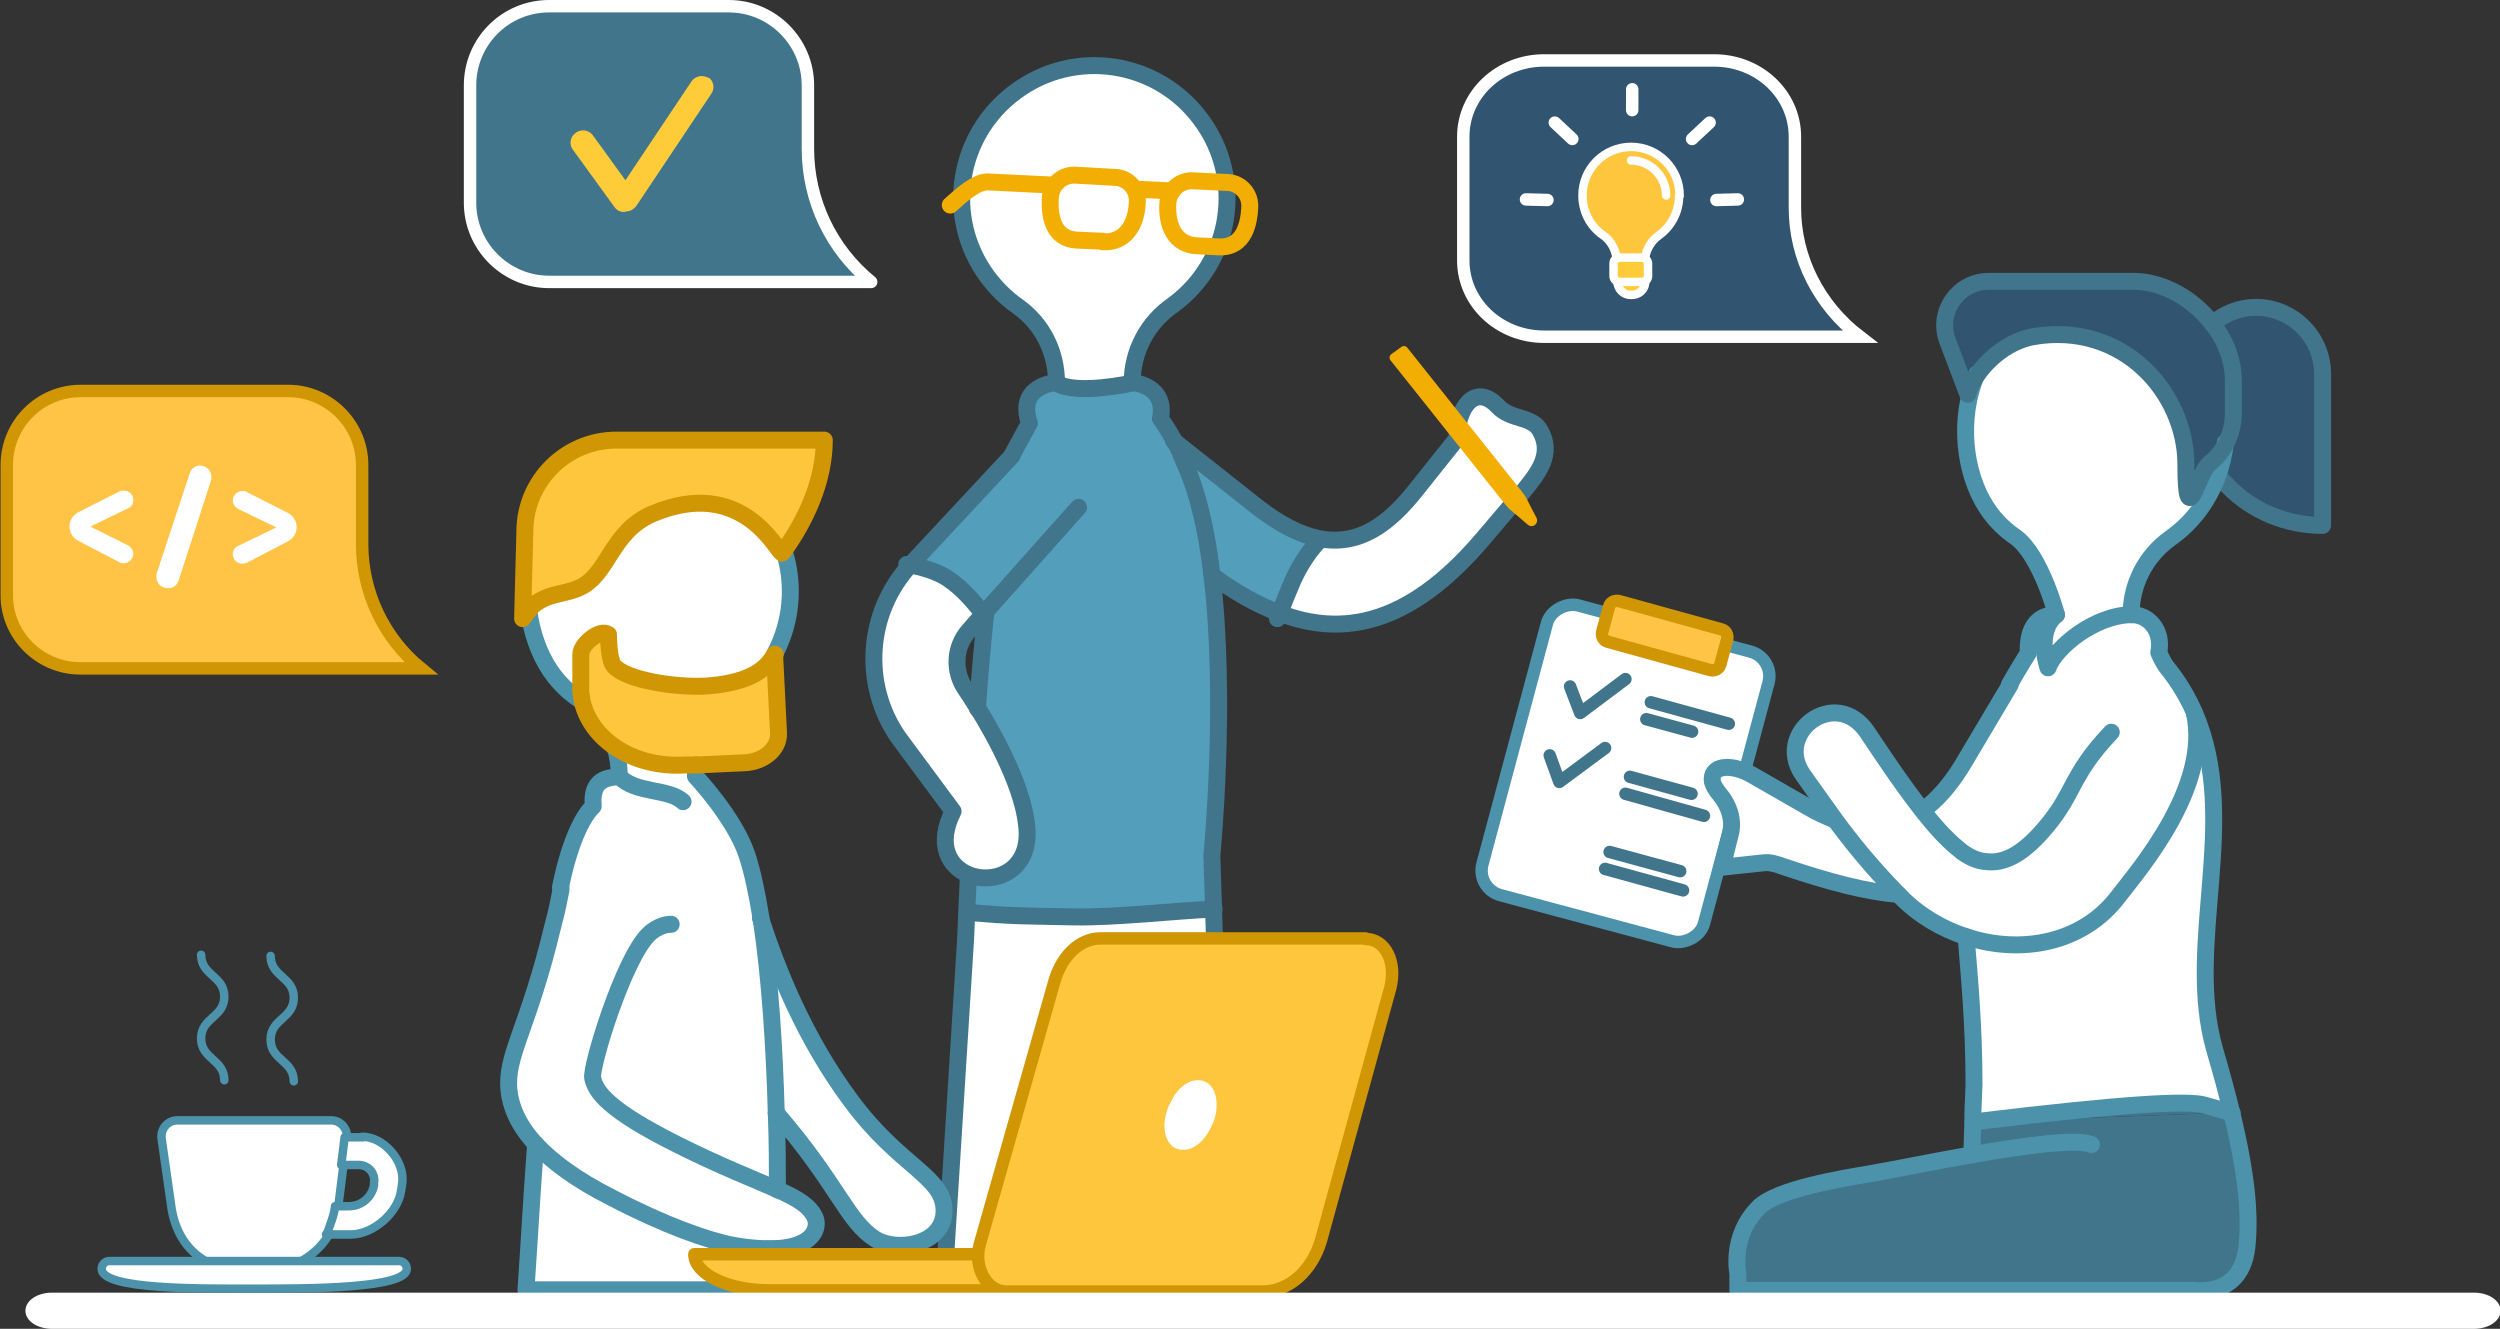 <?xml version="1.0" encoding="UTF-8"?>
<svg id="d" xmlns="http://www.w3.org/2000/svg" version="1.1" viewBox="0 0 442.5 235.2">
  <rect x="0" y="0" width="442.5" height="235.2" fill="#333333" stroke="none"/>
  <!-- Generator: Adobe Illustrator 29.1.0, SVG Export Plug-In . SVG Version: 2.1.0 Build 142)  -->
  <defs>
    <style>
      .st0, .st1, .st2, .st3, .st4, .st5, .st6, .st7, .st8 {
        fill: none;
      }

      .st9 {
        fill: #529ebb;
      }

      .st1, .st10, .st11, .st2, .st12, .st13, .st3, .st4, .st14, .st5, .st6, .st15, .st7, .st16, .st8 {
        stroke-linecap: round;
        stroke-linejoin: round;
      }

      .st1, .st10, .st11, .st3, .st17, .st18 {
        stroke-width: 1.5px;
      }

      .st1, .st10, .st12, .st6 {
        stroke: #4c92ab;
      }

      .st10, .st12, .st14, .st19 {
        fill: #fff;
      }

      .st11 {
        fill: #f2ae02;
      }

      .st11, .st14, .st8 {
        stroke: #f2ae02;
      }

      .st20, .st18, .st15 {
        fill: #fdc63d;
      }

      .st2, .st13, .st4, .st21, .st15, .st22, .st16 {
        stroke-width: 2.2px;
      }

      .st2, .st3, .st17, .st18, .st22, .st16 {
        stroke: #fff;
      }

      .st12 {
        stroke-width: 2.2px;
      }

      .st13, .st5, .st21, .st15 {
        stroke: #d09604;
      }

      .st13, .st21 {
        fill: #ffc345;
      }

      .st4, .st7 {
        stroke: #40758c;
      }

      .st14, .st5, .st6, .st7, .st8 {
        stroke-width: 3px;
      }

      .st17, .st21, .st18, .st22 {
        stroke-miterlimit: 10;
      }

      .st17, .st23 {
        fill: #fecb39;
      }

      .st24, .st16 {
        fill: #40758c;
      }

      .st22, .st25 {
        fill: #315470;
      }
    </style>
  </defs>
  <g>
    <rect class="st12" x="261.2" y="116.6" width="53.1" height="40.6" rx="4.5" ry="4.5" transform="translate(81 379.4) rotate(-75)"/>
    <path class="st13" d="M286.6,106.4l18.1,5c.8.2,1.2,1,1,1.8l-1.2,4.4c-.2.8-1,1.2-1.8,1l-18.1-5c-.8-.2-1.2-1-1-1.8l1.2-4.4c.2-.8,1-1.2,1.8-1Z"/>
    <line class="st4" x1="292.2" y1="124.3" x2="306" y2="128.1"/>
    <line class="st4" x1="291.4" y1="127.3" x2="299.5" y2="129.5"/>
    <line class="st4" x1="288.5" y1="137.5" x2="299.4" y2="140.5"/>
    <line class="st4" x1="287.7" y1="140.5" x2="301.6" y2="144.4"/>
    <line class="st4" x1="284.9" y1="150.8" x2="297.4" y2="154.2"/>
    <line class="st4" x1="284.1" y1="153.8" x2="297.9" y2="157.6"/>
    <polyline class="st4" points="277.9 121.5 279.7 126.2 287.7 120.2"/>
    <polyline class="st4" points="274.3 133.7 276 138.4 284.1 132.4"/>
  </g>
  <g>
    <g>
      <path class="st25" d="M411.1,67.1v25.9c-6.5,0-12.5-2.6-16.7-6.9-.6-.6-1.1-1.2-1.7-1.9.7-1.9,1.2-4,1.4-6,.7-1.4,1.2-3.2,1.2-5.2v-5.7c0-3.6-1.4-7.2-3.7-10.1,2.1-1.8,4.8-2.9,7.7-2.9,6.5,0,11.8,5.3,11.8,11.8s0,.6,0,.9h0,0Z"/>
      <path class="st19" d="M395.1,196.9h0s-4.8-1.3-4.9-1.4c-2.7-.7-13.1-.4-41,3v-1.7c0,0,.2-4.9.2-4.9,0-10.5-.8-18.8-1.4-26.2,9.7,3.2,20.7,1.2,27-7.2,3.6-4.8,16.3-19.4,13.4-32.4h.1c8.3,18.9-1.9,40.8,3.6,59.6,1.2,4.1,2.2,7.8,3,11.1h0Z"/>
      <path class="st24" d="M395.1,196.9l-45.9,1.7c27.9-3.4,38.3-3.8,41-3,0,0,4.9,1.4,4.9,1.4h0Z"/>
      <path class="st19" d="M394.1,78.3c-.2,2.1-.6,4.1-1.4,6-.6-.7-1.2-1.5-1.7-2.4,1.1-.8,2.2-2.1,3-3.7Z"/>
      <path class="st19" d="M391.1,81.9c.5.8,1.1,1.6,1.7,2.4-1.6,4.3-4.4,8.1-8.4,11-4.4,3.1-6.9,8.2-6.9,13.5-6.6,0-13.6,5.8-14.9,9.4,0,0-2.3-6.4,1.5-9.4,0,0-2.7-10.6-7.2-13.7-1.6-1.1-3.6-2.8-5.2-5.3-3.9-5.9-5.1-15.6-1.7-23.6,2-2.9,5.6-5.9,9.8-6.7,16.1-2.8,27.1,10.1,27.1,22.6s2.1,1.4,4.2-.2h0Z"/>
      <path class="st25" d="M395.3,67.4h0c0-3.6-1.4-7.2-3.7-10.1h0s0,0,0,0c-3.4-4.4-8.7-7.5-14-7.5s-.8,0-1.2,0h0c0,0-24.4,0-24.4,0-5.4,0-9.2,5.4-7.3,10.5,1.2,3.2,2.4,6.3,3.6,9.5.3-1,.8-2.3,1.7-3.5,0,0,0,0,0,0,2-2.9,5.6-5.9,9.8-6.7,16.1-2.8,27.1,10.1,27.1,22.6s2.1,1.4,4.2-.2h0c1.1-.8,2.2-2.1,3-3.7,0,0,0,0,0,0,.7-1.4,1.2-3.2,1.2-5.2v-5.7Z"/>
      <path class="st24" d="M395.1,196.9h0l-45.9,1.7-.2,5.8h0c-6.4,1.1-13.1,2.4-18.3,3.4-4.8.9-16.2,2.7-19.4,5.9-5.1,5.1-3.7,11.7-3.7,11.7v3h66.6s-25.9,0-25.9,0h0s39.8,0,39.8,0c6,.6,9.1-2.7,9.6-7.7.6-5.7,0-12.7-2.7-23.8Z"/>
      <g>
        <path class="st0" d="M351.6,152.4c3.1.4,6.1-1.2,9.3-4.6-3.2,3.4-6.2,5-9.3,4.6,0,0,0,0,0,0,0,0,0,0,0,0-1.4-.2-2.7-.8-4.2-1.7,0,1.9,0,3.9,0,5.8,1.7-1,3.1-2.3,4.2-4.1Z"/>
        <path class="st19" d="M388.4,126.2h.1c0,0,0,0,0,0-1.2-2.7-2.7-5.3-4.8-7.9-.8-1-1.5-2.7-1.5-2.7.8-4.1-2-6.8-4.9-6.7-6.6,0-13.6,5.8-14.9,9.4,0,0-2.3-6.4,1.5-9.4-3.1,0-5.2,2-5,6.8,0,0-1.7,2.7-3.3,5.5,0,0,0,0,0,0h0c0,0,0,0,0,0,0,0,0,0,0,0l-8.5,14.3c-2.2,3.6-4.5,6.2-6.8,7.9.2.2.3.4.5.6-.2-.2-.3-.4-.5-.6,0,0,0,0,0,0-4-5.1-7.7-10.8-9.8-13.9h0c-5.5-8.2-16.7,0-11.4,7.5,1.7,2.5,3.5,5.1,5.7,8,0,0,0,0,0,0,2.9,3.9,6.3,8.2,11.2,13.2,0,0,0,0,0,0,0,0,0,0,0,0,.1.1.2.2.3.3,3.3,3.4,7.3,5.8,11.7,7.2,9.7,3.2,20.7,1.2,27-7.2,3.6-4.8,16.3-19.4,13.4-32.4ZM347.6,150.8c1.3.9,2.6,1.4,3.9,1.6-1.3-.2-2.6-.7-3.9-1.6ZM351.6,152.4s0,0,0,0c0,0,0,0,0,0h0s0,0,0,0c0,0,0,0,0,0,3.1.4,6.1-1.2,9.3-4.6-3.2,3.4-6.2,5-9.3,4.6Z"/>
      </g>
      <path class="st19" d="M272.8,76.3c2.3,4.2-.5,7.6-3,10.8l-7.4,8.7c-12.9,15-24.7,17.1-35.8,12.8.5-1.3,1.5-3.8,2.4-5.9,1.4-3,3.1-5.4,4.5-6.8v-.3c7.4,1.5,12.7-2.7,17.5-8.8l7.1-8.9h0c-.1-5.3,3.1-10,7.2-5.8,2.4,2.5,6.1,1.7,7.5,4.3h0Z"/>
      <path class="st9" d="M233.5,95.5v.3c-1.5,1.4-3.2,3.8-4.6,6.8-1,2.1-1.9,4.5-2.4,5.9-4-1.5-8-3.9-11.9-6.7-.9-7.7-2.5-14.8-5-20.1-.4-1.1-1-2.4-1.6-3.5h0s14.8,11.7,14.8,11.7c4.1,3.2,7.6,4.9,10.8,5.6h0Z"/>
      <path class="st19" d="M214.9,160.9l2,67.6h-21.4l-3.6-27.9-4.3,27.9h-20.5l3.9-62s0-1.8.2-4.9h.1c8.3.7,9.6.6,18.9.8,7.6.1,17.8-1.1,24.7-1.4h0Z"/>
      <path class="st19" d="M212.7,21.2c7.7,10.5,5.4,25.1-5,32.8-4.5,3.2-7.1,8.3-7.2,13.7,0,0-9.9,2.2-13.4,0,0-5.4-2.6-10.4-6.9-13.5h0c-2-1.4-3.8-3.2-5.3-5.2-7.7-10.5-5.4-25.2,5-32.8,10.5-7.7,25.1-5.4,32.8,5h0Z"/>
      <path class="st9" d="M214.6,151.5s2.7-27.2,0-49.7c0,0,0,0,0,0-.9-7.7-2.5-14.8-5-20.1-.4-1.1-1-2.4-1.6-3.5h0c-1.2-2.2-2.5-4-2.5-4,1.2-6-5-6.4-5-6.4,0,0-9.9,2.2-13.4,0,0,0-7.1.4-4.8,7.2l-3.1,5.7h0s0,0,0,0h0s0,0,0,0l-17.9,19.2h0s0,0,0,0c1.4.3,4.6,1,6.7,2.5,2.5,1.7,4.3,3.9,5.8,5.7l.5.5.3-.3c-.6,5.6-1.1,11.4-1.5,17.1,3.1,5.1,8.5,14.9,8.7,21.9.2,7.1-6,9.3-10.4,7.5-.1,2.6-.2,4.8-.3,6.6h.1c8.3.7,9.6.6,18.9.8,7.6.1,17.8-1.1,24.7-1.4l-.3-9.4h0ZM179.1,80.7h0"/>
      <g>
        <path class="st19" d="M173,125.5s0,0,0,0c-1.3-2.1-2.2-3.4-2.2-3.4-2.2-3.2-2-7.5.6-10.4l2.7-3.1-.5-.5c-1.5-1.8-3.3-4-5.8-5.7-2.1-1.4-5.3-2.2-6.7-2.5-7.8,8.4-8.7,21.2-2.2,30.6l9.7,13.1c-3,5.9-.7,9.8,2.7,11.2,0,0,0,0,0,0,4.3,1.8,10.6-.4,10.4-7.5h0c-.2-7.1-5.6-16.9-8.7-21.9Z"/>
        <polygon class="st19" points="174.2 108.7 174.2 108.7 174.2 108.7 174.2 108.7"/>
      </g>
      <path class="st19" d="M150.6,194.8c8.7,11.8,16.5,14.6,16.5,19.5s-8.4,7.5-12.2,5c-5-3.2-6.4-9.4-17.5-22.3h0c-.3-11.1-1.1-24.1-2.7-34.5,3,9.5,7.9,21.3,16,32.3h0Z"/>
      <path class="st19" d="M138.7,97.6c1.9,6.1,1.3,12.7-1.7,18.2,0,0,0,0,0-.1-.9.9-2,4.9-11.8,5.6-5.6.4-14.8-1-16.8-3.6-.9-1.1-.9-5.4-.9-5.5-1.5-1.1-5,1.8-4.9,3.6v6.5c0,.5.1,1,.2,1.5,0,0,0,0-.1,0-1.6-1-3.6-2.7-5.3-5.2-1.9-2.8-3.3-6.5-3.8-10.6,2.9-3.2,6-2.8,9-4,5.4-2.3,5.5-10,13.2-13.2,15.6-6.5,21.7,6.3,22.8,7,0,0,.1-.2.2-.2h0Z"/>
      <path class="st20" d="M146,77.8h-35.6c-.4,0-.8,0-1.2,0-9,0-16.2,7.3-16.2,16.2-.1,3.3-.3,12-.4,15.4.4-.5.7-1,1.1-1.4q-1-7.7,0,0c2.9-3.2,6-2.8,9-4,5.4-2.3,5.5-10,13.2-13.2,15.6-6.5,21.7,6.3,22.8,7,0,0,.1-.2.2-.2h0s0,0,0,0c4-5.4,7.3-12.5,7.3-19.8Z"/>
      <path class="st19" d="M137.6,221l.2,7.3h-44.7l.5-7.7c.4-6.7.8-12.7,1.2-18.1,2.8,3,7.1,6.3,13.7,9.6,9.2,4.8,16.9,7.5,21.2,8.3,2,.4,4.5.6,5.3.6,1,0,1.9,0,2.7,0Z"/>
      <g>
        <path class="st20" d="M137.1,115.8s0,0,0-.1c-.9.9-2,4.9-11.8,5.6-5.6.4-14.8-1-16.8-3.6-.9-1.1-.9-5.4-.9-5.5-1.5-1.1-5,1.8-4.9,3.6v6.5c0,.5.1,1,.2,1.5,1.1,3.8,2.9,6.4,6.1,8.5,3.3,2.2,7.6,3.3,12.2,3.1h2c0-.1,8.6-.5,8.6-.5,3.4-.2,6.1-2.5,5.9-5.2-.3-5.5-.4-8.6-.7-14Z"/>
        <polygon class="st20" points="137 115.7 137 115.7 137.1 115.7 137 115.7"/>
      </g>
      <path class="st19" d="M144.2,215.6c-.9-2.1-3-3.4-6.6-5h0c0-3.8,0-8.5-.2-13.6h0s0,0,0,0c-.3-11.1-1.1-24.1-2.7-34.5-.7-4.3-1.5-8.2-2.5-11.2-2.2-6.6-9.1-13.9-9.1-13.9,0-.7,0-1.3.1-2h-2c-4.7.3-9-.9-12.2-3,.5,1.6.7,3.2.7,4.9h0c-.8.6-5.1-.4-4.6,5.4-3.9,3.8-5.8,14.4-5.8,14.4,0,0,0,.2,0,.3-3.7,24.7-16,33.1-4.5,45,2.8,3,7.1,6.3,13.7,9.6,9.2,4.8,16.9,7.5,21.2,8.3,2,.4,4.5.6,5.3.6,1,0,1.9,0,2.7,0h0c6.6-.5,7.2-3.9,6.6-5.4Z"/>
      <path class="st19" d="M324.8,145.1c2.9,3.9,6.3,8.2,11.2,13.2-5.5-.4-12.3-2.2-20.3-4.9-1.1-.4-2.3-.8-3.4-.7l-7.8.8s.8-3.2,1.5-6c.6-2.4,0-4.9-1.6-6.8-.6-.7-1.1-1.5-1.3-2.2-.5-3,3.3-3.3,6.9-1.3l10.1,5.8c1.5.9,3.1,1.6,4.6,2.2h0Z"/>
    </g>
    <g>
      <path class="st7" d="M171.4,154.9c-.1,2.6-.2,4.8-.3,6.6-.1,3.1-.2,4.9-.2,4.9l-3.9,62h20.5l4.3-27.9,3.6,27.9h21.4l-2-67.6-.3-9.4s2.7-27.2,0-49.7c-.9-7.7-2.5-14.8-5-20.1-.4-1.1-1-2.4-1.6-3.5-1.2-2.2-2.5-4-2.5-4,1.2-6-5-6.4-5-6.4,0-5.5,2.7-10.6,7.2-13.7,10.5-7.7,12.7-22.4,5-32.8-7.7-10.5-22.4-12.7-32.8-5-10.5,7.7-12.7,22.4-5,32.8,1.5,2,3.3,3.8,5.3,5.2h0c4.4,3.1,6.9,8.1,6.9,13.5,0,0-7.1.4-4.8,7.2l-3.1,5.7"/>
      <path class="st7" d="M174.5,108.3c-.6,5.6-1.1,11.4-1.5,17.1"/>
      <path class="st6" d="M137.1,115.8c3-5.6,3.6-12.2,1.7-18.2"/>
      <path class="st6" d="M137.4,197c-.3-11.1-1.1-24.1-2.7-34.5-.7-4.3-1.5-8.2-2.5-11.2-2.2-6.6-9.1-13.9-9.1-13.9,0-.7,0-1.3.1-2"/>
      <path class="st6" d="M137.6,210.6c0-3.8,0-8.5-.2-13.6"/>
      <path class="st6" d="M94.8,202.5c-.4,5.4-.8,11.5-1.2,18.1l-.5,7.7h44.7l-.2-7.3"/>
      <path class="st6" d="M108.9,132.4c.5,1.6.7,3.2.7,4.9-.8.6-5.1-.4-4.6,5.4-3.9,3.8-5.8,14.4-5.8,14.4"/>
      <path class="st6" d="M93.6,108.1c.5,4,1.9,7.8,3.8,10.6,1.7,2.5,3.7,4.2,5.3,5.2,0,0,0,0,.1,0"/>
      <path class="st6" d="M99.3,157.2c0,0,0,.2,0,.3-.3,1.5-.7,3.7-1.4,6.2-4.4,18.5-8.5,23.1-7.8,29.4.3,2.7,1.5,5.9,4.7,9.4,2.8,3,7.1,6.3,13.7,9.6,9.2,4.8,16.9,7.5,21.2,8.3,2,.4,4.5.6,5.3.6,1,0,1.9,0,2.7,0,6.6-.5,7.2-3.9,6.6-5.4-.9-2.1-3-3.4-6.6-5-4-1.8-9.8-4-17.8-8-12.4-6.2-14.5-9.4-15-11.8-.4-1.9,5.5-21.3,10-25.5,0,0,1.7-1.7,3.9-1.7"/>
      <path class="st5" d="M93.6,108.1c-.4.4-.7.9-1.1,1.4.1-3.3.3-12,.4-15.4,0-9,7.3-16.2,16.2-16.2s.8,0,1.2,0h0s35.6,0,35.6,0c0,7.2-3.3,14.3-7.3,19.8,0,0-.1.2-.2.2-1.1-.7-7.2-13.5-22.8-7-7.6,3.2-7.8,10.9-13.2,13.2-3,1.3-6.1.8-9,4h0Z"/>
      <path class="st5" d="M137.1,115.8c.3,5.4.4,8.5.7,14,.1,2.7-2.5,5-5.9,5.2l-8.6.4h-2c-4.7.3-9-.9-12.2-3-3.2-2.1-5.4-5.1-6.1-8.5,0-.5-.2-1-.2-1.5v-6.5c-.1-1.8,3.4-4.7,4.9-3.6,0,0,0,4.3.9,5.5,2.1,2.6,11.2,4,16.8,3.6,9.8-.8,10.9-4.7,11.8-5.6,0,0,0,0,0,.1h0Z"/>
      <path class="st6" d="M120.9,141.9c-2.5-2.4-8.5-1.4-11.3-4.5"/>
      <path class="st7" d="M214.5,101.8c3.9,2.9,7.9,5.2,11.9,6.7,11.2,4.3,22.9,2.2,35.8-12.8l7.4-8.7c2.6-3.2,5.4-6.6,3-10.8-1.4-2.6-5.2-1.8-7.5-4.3-4.1-4.3-7.3.5-7.2,5.7h0s-7.1,8.9-7.1,8.9c-4.8,6.1-10.1,10.3-17.5,8.8-3.2-.7-6.7-2.4-10.8-5.6l-14.8-11.7"/>
      <path class="st7" d="M179.1,80.7l-17.9,19.2s0,0,0,0c-7.8,8.4-8.7,21.2-2.2,30.6l9.7,13.1c-3,5.9-.7,9.8,2.7,11.2,4.3,1.8,10.6-.4,10.4-7.5-.2-7.1-5.6-16.9-8.7-21.9-1.3-2.1-2.2-3.4-2.2-3.4-2.2-3.2-2-7.5.6-10.4l2.7-3.1.3-.3,16.4-18.4"/>
      <path class="st7" d="M187,67.8c3.5,2.2,13.4,0,13.4,0"/>
      <path class="st7" d="M160.5,99.9s.2,0,.7.1c1.4.3,4.6,1,6.7,2.5,2.5,1.7,4.3,3.9,5.8,5.7"/>
      <path class="st7" d="M226.1,109.5s.1-.4.4-1c.5-1.3,1.5-3.8,2.4-5.9,1.4-3,3.1-5.4,4.5-6.8"/>
      <path class="st7" d="M171.3,161.5c8.3.7,9.6.6,18.9.8,7.6.1,17.8-1.1,24.7-1.4"/>
      <path class="st7" d="M391.6,57.3c2.1-1.8,4.8-2.9,7.7-2.9,6.5,0,11.8,5.3,11.8,11.8s0,.6,0,.9h0v25.9c-6.5,0-12.5-2.6-16.7-6.9-.6-.6-1.1-1.2-1.7-1.9"/>
      <path class="st6" d="M340.4,143.4c2.4-1.8,4.7-4.3,6.9-7.9l8.5-14.3"/>
      <path class="st6" d="M336,158.3c-5.5-.4-12.3-2.2-20.3-4.9-1.1-.4-2.3-.8-3.4-.7l-7.5.8s.8-3.2,1.5-6c.6-2.4-.3-5-1.9-6.9-.6-.7-1.1-1.5-1.3-2.2-.5-3,3.3-3.3,6.9-1.3l10.1,5.8c1.5.9,3.1,1.6,4.6,2.2"/>
      <path class="st6" d="M348.3,228.4h0s39.8,0,39.8,0c6,.6,9.1-2.7,9.6-7.7.6-5.7,0-12.7-2.7-23.8-.8-3.3-1.8-7-3-11.1-5.4-18.8,4.7-40.7-3.6-59.7-1.2-2.7-2.7-5.3-4.8-7.9-.8-1-1.5-2.7-1.5-2.7.8-4.1-2-6.8-4.9-6.7,0-5.4,2.6-10.4,6.9-13.5,4-2.8,6.8-6.7,8.4-11,.7-1.9,1.2-4,1.4-6"/>
      <path class="st6" d="M348,165.8c.6,7.4,1.4,15.7,1.4,26.2l-.2,4.9v1.7c0,0-.2,5.8-.2,5.8"/>
      <path class="st6" d="M349.9,66.2c-3.4,8-2.2,17.6,1.7,23.6,1.6,2.5,3.6,4.2,5.2,5.3,4.4,3.2,7.2,13.7,7.2,13.7-3.1,0-5.2,2-5,6.8,0,0-1.7,2.7-3.3,5.5,0,0,0,0,0,0"/>
      <path class="st7" d="M394.1,78.3c.7-1.4,1.2-3.2,1.2-5.2v-5.7c0-3.6-1.4-7.2-3.7-10.1-3.4-4.4-8.7-7.5-14-7.5s-.8,0-1.2,0h0c0,0-24.4,0-24.4,0-5.4,0-9.2,5.4-7.3,10.5,1.2,3.2,2.4,6.3,3.6,9.5.3-1,.8-2.3,1.7-3.5,2-2.9,5.6-5.9,9.8-6.7,16.1-2.8,27.1,10.1,27.1,22.6s2.1,1.4,4.2-.2c1.1-.8,2.2-2.1,3-3.7h0Z"/>
      <path class="st6" d="M388.4,126.2c2.9,13-9.7,27.6-13.4,32.4-6.3,8.4-17.3,10.4-27,7.2-4.3-1.4-8.4-3.8-11.7-7.2-.1-.1-.2-.2-.3-.3-4.9-5-8.4-9.4-11.2-13.2-2.1-2.9-3.9-5.5-5.7-8-5.2-7.5,5.9-15.7,11.4-7.5,2.1,3.1,5.8,8.8,9.8,13.9,1.5,1.9,3.1,3.8,4.7,5.3.8.8,1.6,1.4,2.3,2,1.4,1,2.8,1.6,4.2,1.7,3.1.4,6.1-1.2,9.3-4.6,6.7-7.2,5.1-10.1,12.9-18.3"/>
      <path class="st6" d="M374.2,228.4h-66.6v-3s-1.4-6.6,3.7-11.7c3.2-3.2,14.6-5.1,19.4-5.9,5.2-.9,11.9-2.3,18.3-3.4,9.6-1.7,18.7-2.9,21.2-1.8"/>
      <path class="st6" d="M377.4,108.8c-6.6,0-13.6,5.8-14.9,9.4,0,0-2.3-6.4,1.5-9.4"/>
      <path class="st6" d="M349.2,198.6c27.9-3.4,38.3-3.8,41-3,0,0,4.9,1.4,4.9,1.4"/>
      <path class="st6" d="M137.4,197h0c11.1,12.9,12.5,19.1,17.5,22.3,3.8,2.4,12.2,1.1,12.2-5s-7.8-7.7-16.5-19.5c-8.1-10.9-12.9-22.8-16-32.3"/>
    </g>
  </g>
  <path class="st11" d="M267,88.8l-20.3-25.5,1.8-1.3,20.3,25.5c.3.4.7.9.9,1.4.4.8,1.1,2.2,1.6,3.1.1.3-.2.5-.4.3-.9-.8-2.1-1.8-2.8-2.4-.4-.3-.8-.7-1.1-1.2h0Z"/>
  <g>
    <path class="st8" d="M207.5,33.8l-32.6-1.6c-2-.1-4.6,2.2-6.7,4.1"/>
    <path class="st8" d="M215.7,43.7l-3.9-.2c-3.8-.2-5.3-3.5-5.1-7.4h0c.1-2.4,2.1-4.2,4.4-4.1l6.2.3c2.3.1,4.1,2.1,3.9,4.5h0c-.2,4-1.7,7.1-5.5,6.9Z"/>
    <path class="st14" d="M195.2,42.7l-4.6-.2c-3.8-.2-4.9-3.5-4.7-7.4h0c.1-2.4,2.1-4.2,4.4-4.1l7.1.4c2.3.1,4.1,2.1,3.9,4.5h0c-.2,4-2.2,7.1-6.1,6.9h0Z"/>
  </g>
  <g>
    <path class="st15" d="M122.9,222h50.3c0,3.5,2.8,6.4,3.4,6.4h-40.4c-7.4,0-13.3-2.9-13.3-6.4h0Z"/>
    <path class="st15" d="M241.7,166.1h-46.9c-3.7,0-6.9,3.1-8.2,7.7l-13.2,46.5c-1.1,4.1,1.3,8.3,4.7,8.3h45.4c4.6,0,8.7-3.6,10.3-9l12.3-44.8c1.1-4.4-.8-8.6-4.4-8.6h0Z"/>
    <path class="st19" d="M209.3,203.5h0c-2.4,0-3.7-2.7-3-5.9.1-.6.3-1.3.6-1.9l.3-.6c1.1-2.4,3.1-4,4.9-3.9h0c2.4,0,3.7,2.6,3.1,5.9-.1.6-.3,1.3-.6,1.9l-.3.6c-1.1,2.4-3.1,4-4.9,3.9h0Z"/>
  </g>
  <path class="st21" d="M74.4,118.3H14.2c-7.2,0-13.1-5.9-13-13.1v-22.9c0-7.2,5.8-13.1,13.1-13.1h36.7c7.2,0,13.1,5.9,13.1,13.1v14c0,8.5,3.8,16.6,10.4,22h0Z"/>
  <path class="st19" d="M35.4,82.4h0c1.1,0,2,.9,2,1.9,0,.2,0,.4,0,.6l-5.8,17.9c-.3.8-1,1.4-1.9,1.3h0c-1.1,0-2-.8-2-1.9,0-.2,0-.4,0-.6l5.9-17.9c.3-.8,1-1.3,1.9-1.3h0Z"/>
  <path class="st19" d="M48.8,93.3h0s-6.6-3.2-6.6-3.2c-.6-.3-1-.9-1-1.5h0c0-.9.8-1.7,1.7-1.7.3,0,.5,0,.8.2l7.3,3.7c.9.5,1.5,1.4,1.5,2.5h0c0,1.1-.6,2-1.5,2.5l-7.3,3.8c-.8.4-1.9.1-2.3-.7-.1-.2-.2-.5-.2-.8h0c0-.7.4-1.3,1-1.5,0,0,6.6-3.2,6.6-3.2Z"/>
  <path class="st19" d="M16,93.2h0c0,0,6.6,3.3,6.6,3.3.6.3,1,.9,1,1.5h0c0,.9-.8,1.7-1.7,1.7-.3,0-.5,0-.8-.2l-7.3-3.8c-.9-.5-1.5-1.4-1.5-2.5h0c0-1.1.6-2,1.5-2.5l7.3-3.7c.8-.4,1.9-.1,2.3.7.1.2.2.5.2.8h0c0,.7-.4,1.3-1,1.5,0,0-6.6,3.2-6.6,3.2Z"/>
  <path class="st22" d="M329.1,59.6h-55.8c-7.9,0-14.3-6-14.3-13.5v-21.9c0-7.5,6.4-13.5,14.3-13.5h30.1c7.9,0,14.3,6,14.3,13.5v12.6c0,8.8,4.2,17.2,11.5,22.8h0Z"/>
  <path class="st16" d="M154.2,49.9h-57c-7.7,0-14-6.3-14-14V15.1c0-7.7,6.2-14,14-14h31.8c7.7,0,14,6.3,14,14v11.2c0,9.2,4.1,17.8,11.2,23.6h0Z"/>
  <path class="st18" d="M297.3,34.6c0-4.7-3.8-8.6-8.6-8.6-4.7,0-8.6,3.8-8.6,8.6,0,2.8,1.3,5.4,3.6,7,1.6,1.1,2.5,3,2.5,5v.3h4.9v-.3c0-2,1-3.9,2.6-5,2.2-1.6,3.5-4.2,3.5-6.9h0Z"/>
  <path class="st3" d="M288.7,28.4c3.4,0,6.2,2.8,6.2,6.2"/>
  <path class="st17" d="M291.2,49.9c0,1.4-1.2,2.4-2.6,2.3-1.3,0-2.3-1.1-2.3-2.3"/>
  <rect class="st17" x="285.6" y="45.6" width="6.1" height="4.3" rx="1" ry="1"/>
  <line class="st2" x1="270.1" y1="35.3" x2="273.9" y2="35.4"/>
  <line class="st2" x1="288.9" y1="15.8" x2="288.9" y2="19.5"/>
  <line class="st2" x1="275.2" y1="21.7" x2="278.3" y2="24.6"/>
  <line class="st2" x1="307.6" y1="35.3" x2="303.8" y2="35.4"/>
  <line class="st2" x1="302.6" y1="21.7" x2="299.5" y2="24.6"/>
  <path class="st23" d="M125.4,13.8c-1-.6-2.3-.4-3,.6,0,0,0,0,0,0l-11.7,17.5-5.8-8c-.7-.9-2-1.1-3-.4-1,.7-1.2,2.1-.5,3h0l7.4,10.2c.5.7,1.4,1,2.2.7.6,0,1.2-.4,1.6-.9l13.3-19.9c.7-1,.4-2.3-.5-2.9h0Z"/>
  <path class="st19" d="M9.2,228.8h428.7c2.6,0,4.7,1.4,4.7,3.2h0c0,1.8-2.1,3.2-4.7,3.2H9.2c-2.6,0-4.7-1.4-4.7-3.2h0c0-1.8,2.1-3.2,4.7-3.2Z"/>
  <g>
    <path class="st10" d="M58.7,198.3h-27.3c-1.7,0-3,1.5-2.8,3.2l1.8,12.6c1.4,7.9,7.4,11.2,14.7,11.2s13.7-4.4,14.7-11.2l1.6-12.6c.2-1.7-1.1-3.2-2.8-3.2Z"/>
    <path class="st1" d="M35.6,169c0,3.7,4.1,3.7,4.1,7.4s-4.1,3.7-4.1,7.4,4.1,3.7,4.1,7.4"/>
    <path class="st1" d="M47.9,169.2c0,3.7,4.1,3.7,4.1,7.4s-4.1,3.7-4.1,7.4,4.1,3.7,4.1,7.4"/>
    <path class="st10" d="M64.3,201.3h-3.3l-.6,4.9h3.1c1.7,0,3,1.5,2.7,3.2v.4c-.4,2.1-2.2,3.7-4.4,3.7h-2.5c0,.6-.4,2.1-.8,3.1-.4,1.1-.4,1.4-.8,1.9h4.4c4,0,8.4-3.9,8.9-7.8l.2-1.3c.5-3.8-3.2-8.2-7.1-8.2h0Z"/>
    <path class="st10" d="M18,224.6h0c0,3.7,17.5,3.5,27,3.5s27,0,27-3.5h0c0-.8-.6-1.4-1.4-1.4H19.4c-.8,0-1.4.6-1.4,1.4Z"/>
  </g>
</svg>